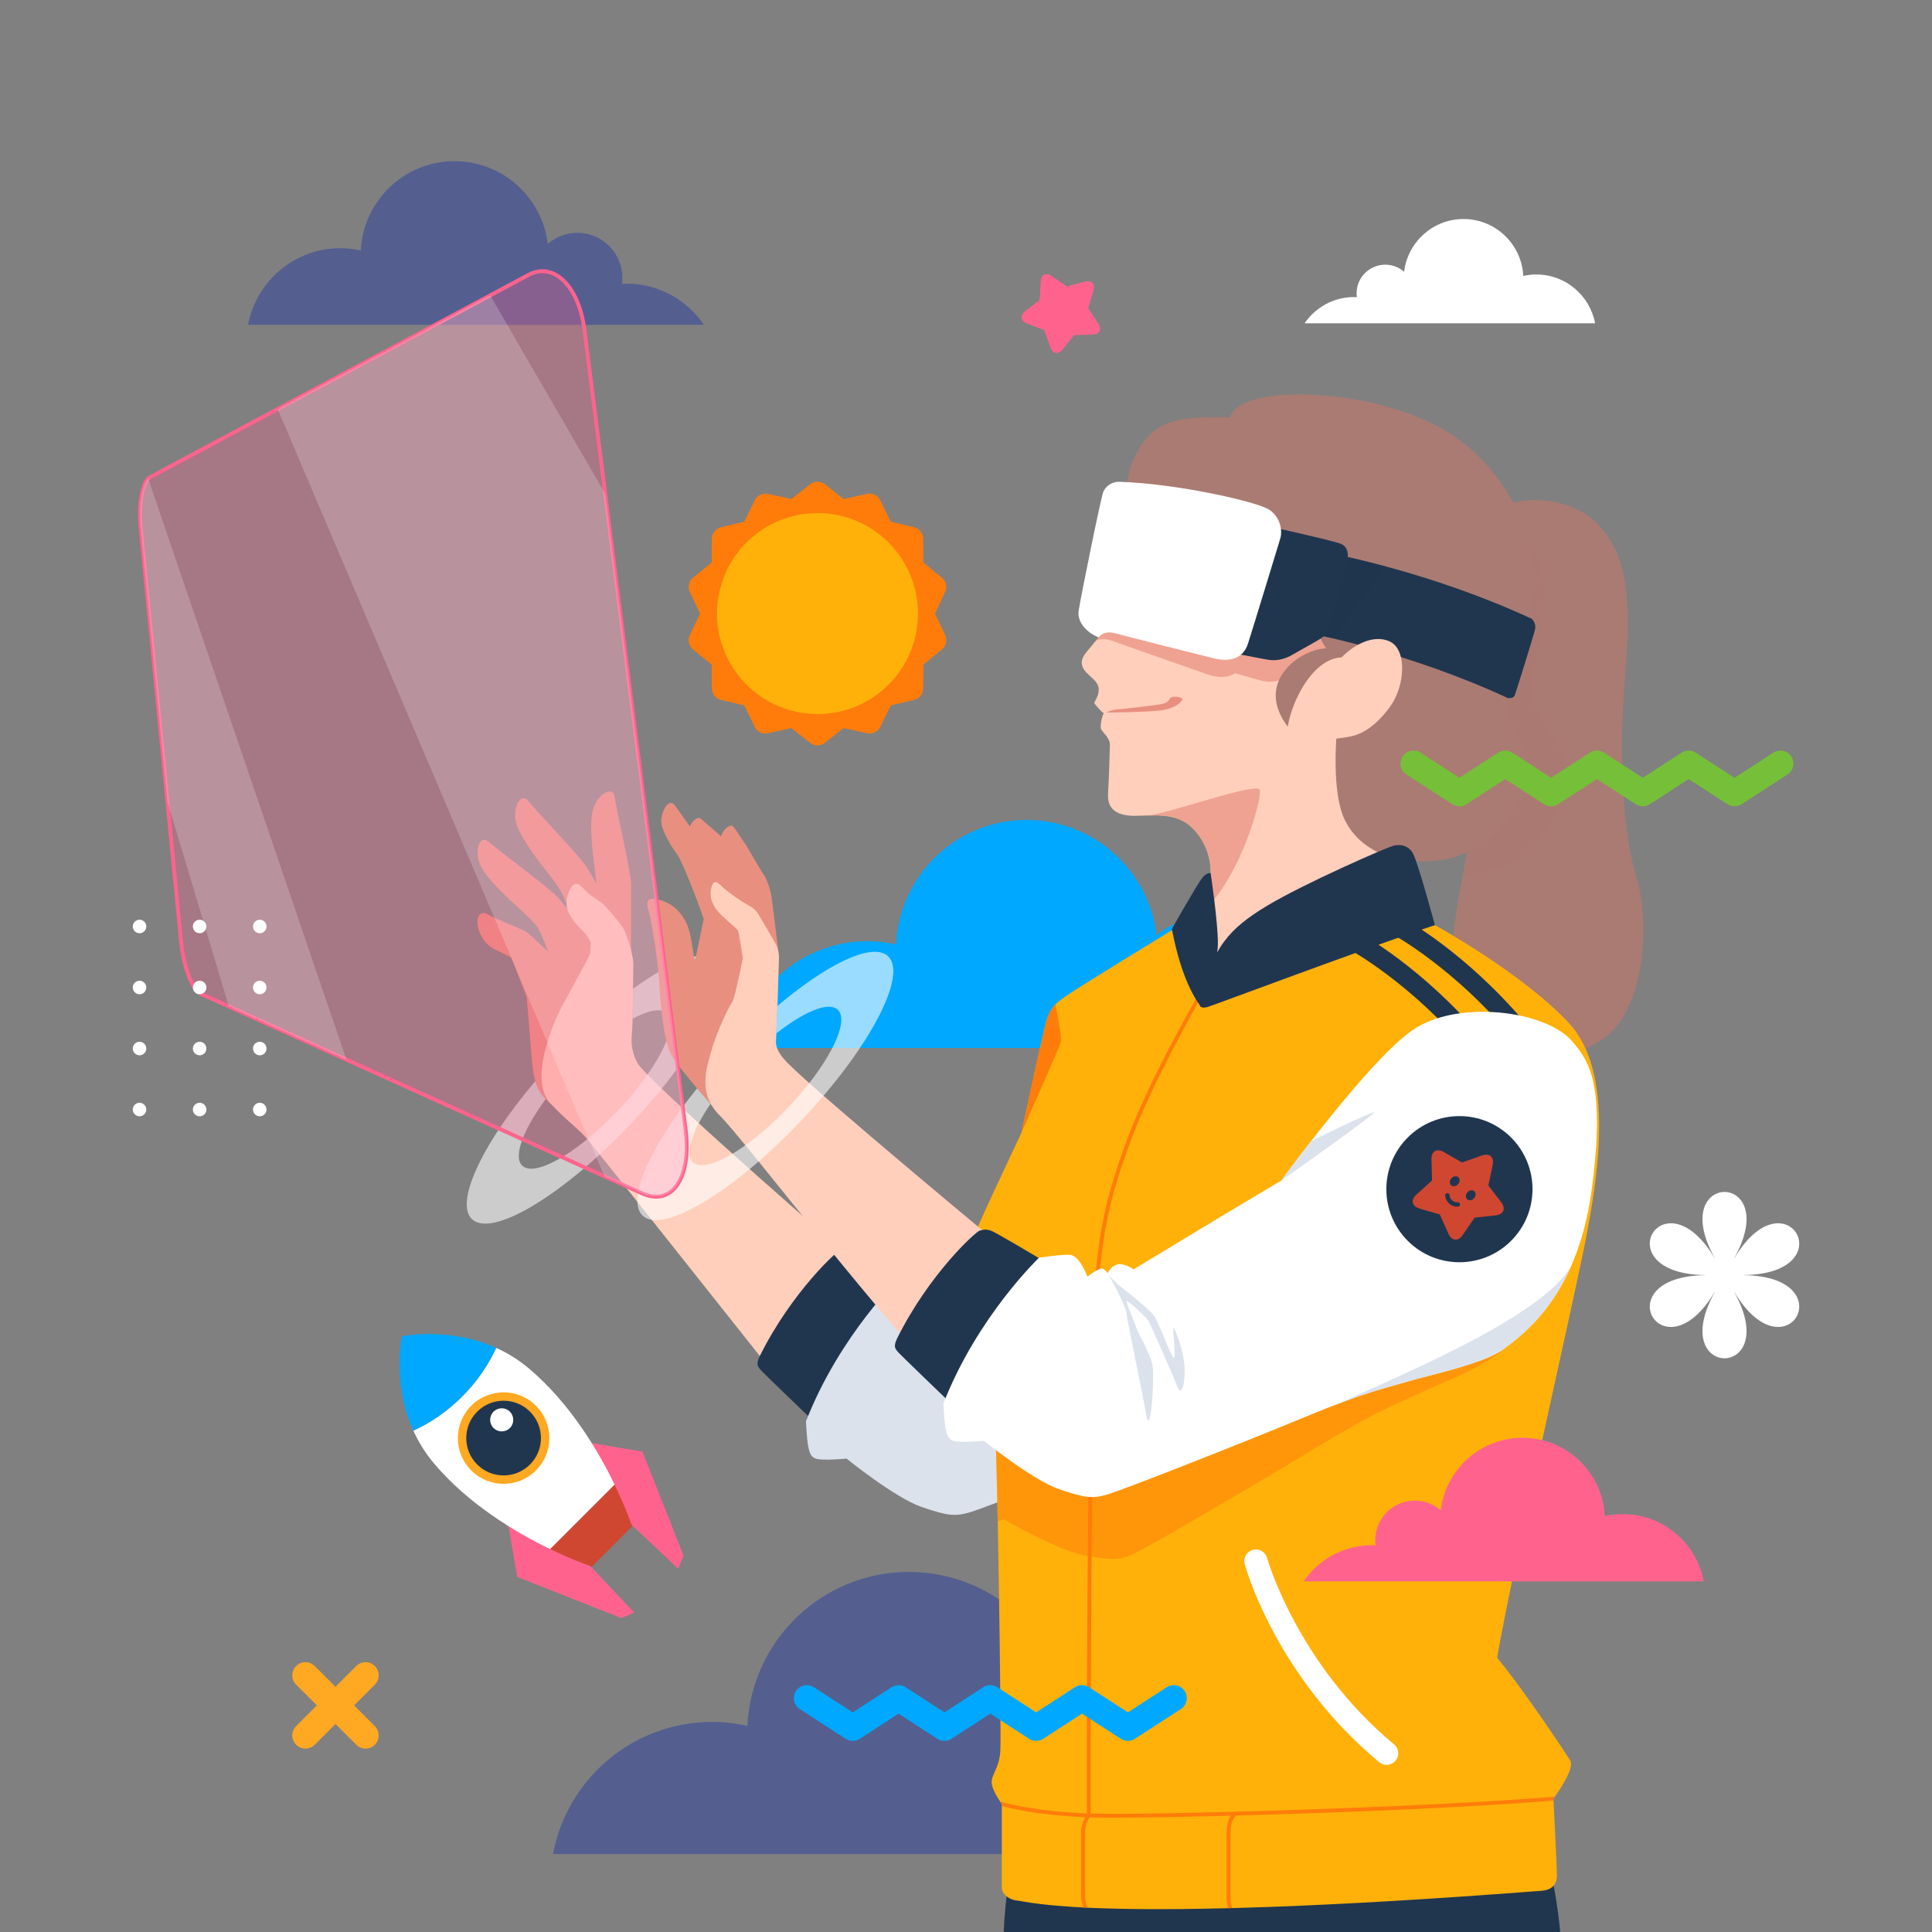 <?xml version="1.0" encoding="utf-8"?>
<!-- Generator: Adobe Illustrator 27.5.0, SVG Export Plug-In . SVG Version: 6.00 Build 0)  -->
<svg version="1.1" xmlns="http://www.w3.org/2000/svg" xmlns:xlink="http://www.w3.org/1999/xlink" x="0px" y="0px"
	 viewBox="0 0 500 500" style="enable-background:new 0 0 500 500;" xml:space="preserve">

<rect x="0" y="0" width="500" height="500" fill="#808080" stroke="none"/>

<g id="OBJECTS">
	<g>
		<path style="fill:#00A8FF;" d="M191.232,271.215c2.939-15.728,16.717-27.643,33.292-27.643c2.534,0,4.992,0.301,7.362,0.824
			c0.892-17.924,15.658-32.199,33.809-32.199c17.337,0,31.611,13.033,33.623,29.83c2.857-2.481,6.577-3.998,10.653-3.998
			c8.982,0,16.263,7.282,16.263,16.263c0,0.727-0.065,1.433-0.154,2.134c0.51-0.023,1.008-0.079,1.521-0.079
			c11.669,0,21.953,5.897,28.048,14.868H191.232z"/>
		<path style="opacity:0.4;fill:#132FA9;" d="M143.12,479.831c3.636-19.456,20.681-34.197,41.185-34.197
			c3.135,0,6.176,0.373,9.107,1.022c1.104-22.174,19.37-39.834,41.823-39.834c21.448,0,39.106,16.124,41.595,36.902
			c3.535-3.07,8.137-4.946,13.18-4.946c11.111,0,20.117,9.01,20.117,20.118c0,0.899-0.078,1.772-0.19,2.64
			c0.629-0.028,1.245-0.098,1.881-0.098c14.436,0,27.157,7.297,34.697,18.394H143.12z"/>
		<path style="opacity:0.4;fill:#132FA9;" d="M64.204,84.065C66.313,72.78,76.2,64.23,88.093,64.23c1.818,0,3.582,0.216,5.282,0.592
			c0.64-12.861,11.235-23.105,24.259-23.105c12.44,0,22.683,9.353,24.126,21.404c2.051-1.781,4.72-2.869,7.645-2.869
			c6.444,0,11.669,5.227,11.669,11.669c0,0.522-0.046,1.028-0.11,1.531c0.364-0.017,0.722-0.057,1.091-0.057
			c8.373,0,15.752,4.232,20.125,10.669H64.204z"/>
		<g>
			<path style="fill:#AA7B72;" d="M384.646,133.499c8-6.375,22.183-5.05,29.125,2.416c7.75,8.334,8.375,20.209,6.75,39.584
				s-0.625,39.75,3,51.625s2,33.104-7.625,40.989c-9.625,7.886-36.455,10.419-39.415-5.66c-2.96-16.079,2.04-34.454,4.165-47.079
				S384.646,133.499,384.646,133.499z"/>
			<g>
				<g>
					<path style="fill:#E98F80;" d="M150.702,239.685c2.506,1.251,6.971,3.025,11.983,2.897c0,0-9.385-15.621-10.702-17.977
						c-1.317-2.356-13.335-14.854-15.237-17.28c-1.901-2.426-4.088,1.405-3.254,5.305c0.832,3.899,6.399,10.866,8.25,13.227
						c1.851,2.361,2.66,3.494,3.541,5.06c0.503,0.896,1.508,3.246,2.276,5.094c-1.477-1.731-2.652-3.119-3.104-3.678
						c-1.697-2.099-15.661-12.377-17.948-14.445c-2.285-2.068-3.788,2.078-2.307,5.779c1.482,3.701,8.15,9.623,10.374,11.637
						c2.224,2.013,3.215,2.992,4.348,4.386c0.737,0.906,2.068,4.305,2.911,6.575c-1.99-1.896-4.939-4.667-5.65-5.121
						c-1.099-0.699-7.909-3.349-9.992-4.509c-2.082-1.16-2.922,0.797-2.552,3.018c0.37,2.221,1.983,4.954,4.572,6.133
						c2.589,1.178,4.132,2.071,4.132,2.071l3.896,10c0.565,4.381,1.138,14.726,1.557,17.949c0.419,3.223,0.772,6.73,5.144,10.271
						l15.586-2.011l2.503-38.565l-4.726,0.701C154.873,244.541,152.762,242.088,150.702,239.685z"/>
					<path style="fill:#E98F80;" d="M163.351,249.821c0,0-0.083-18.223-0.011-20.921c0.073-2.698-3.869-19.583-4.264-22.641
						c-0.395-3.058-4.232-0.882-5.51,2.896c-1.277,3.777-0.053,12.61,0.331,15.585c0.384,2.976,0.501,4.363,0.458,6.158
						c-0.043,1.796-1.043,8.201-1.043,8.201S156.647,246.064,163.351,249.821z"/>
					<path style="fill:#FFCFBB;" d="M165.542,275.922c-1.028-1.19-2.426-4.476-2.037-7.972c0.389-3.495,0.308-16.508,0.403-18.369
						c0.096-1.86-1.571-7.779-2.788-9.639c-1.216-1.859-4.939-5.959-5.218-6.175c-0.28-0.217-3.664-2.343-4.608-3.481
						c-0.944-1.139-1.888-1.94-2.857-1.312c-0.97,0.63-2.367,3.793-1.566,6.42c0.801,2.628,3.404,4.895,4.281,5.834
						c0.877,0.936,1.757,2.546,1.757,2.546l-0.192,3.07c-0.63,1.468-4.709,8.926-7.057,13.199
						c-2.348,4.272-8.921,19.275-3.272,25.44c4.172,4.551,7.33,6.511,10.125,9.932c2.795,3.42,49.276,62.005,49.276,62.005
						l20.32-30.189C222.108,327.232,173.641,285.296,165.542,275.922z"/>
				</g>
				<g>
					<path style="fill:#20364F;" d="M235.144,331.295c0,0-12.938-7.75-14.25-8.188s-1.914-0.283-2.938,0
						c-1.023,0.283-13,11.125-21.313,27.813c-1.109,2.228-0.438,2.75,0,3.375s13.75,13.375,13.75,13.375L235.144,331.295z"/>
					<path style="fill:#DBE2EB;" d="M371.206,273.982c-6.927-7.916-29.75-10.75-41.25-2.75s-33.875,38.875-33.875,38.875
						c-13.375,7.875-38.25,23-38.25,23s-2.5-1.75-4.25-1.25s-2.5,2.25-2.5,2.25s-0.924-1.505-1.967-1.122
						c-1.043,0.383-3.283,1.997-3.283,1.997s-2-5.5-4.5-5.625s-8,0.75-8,0.75s-16,15.25-24.75,37.75c0.375,7,0.75,9,2.5,9.625
						s8,0,8,0s12.5,10.125,19.375,12.5s8.75,2.5,12.625,1.375s34.75-13.248,51-19.999s21.375-7.626,26.75-9.251
						s19.875-4.625,24.75-8.375s19-13.375,22.75-41S375.581,278.982,371.206,273.982z"/>
				</g>
				<path style="opacity:0.6;fill:#FFFFFF;" d="M185.127,247.966c-3.6-2.31-11.705,0.975-21.29,7.921
					c-0.021,2.534-0.05,5.385-0.113,7.77c3.8-2.063,6.897-2.784,8.564-1.714c3.831,2.459-1.299,13.438-11.432,24.47
					c-10.133,11.031-21.497,18.009-25.328,15.55c-3.013-1.934-0.465-9.146,5.687-17.505c-1.449-1.577-2.225-3.139-2.682-4.664
					c-14.343,16.941-21.394,32.585-15.845,36.146c6.086,3.905,25.043-8.166,42.255-26.904
					C182.156,270.297,191.212,251.871,185.127,247.966z"/>
			</g>
			<path style="fill:#FFCFBB;" d="M292.646,152.436c0.085,2.969-10.376,14.898-11.667,16.564c-1.291,1.666-1.249,2.917-0.541,4.125
				c0.708,1.208,2.499,2.416,3.166,3.333c0.667,0.917,0.855,1.51,0.698,2.682c-0.156,1.172-1.125,2.594-1.094,2.813
				c0.031,0.219,1.734,2.219,2.437,2.625c-0.562,1.078-1.047,3.516-0.625,4.25c0.422,0.734,2.25,2.234,2.219,3.953
				c-0.031,1.719-0.281,9.563-0.469,12.5c-0.187,2.938,0.813,6.094,7.688,5.844s11.75-0.5,15.812,5.125
				c4.063,5.625,4.083,12.999,0,21.333v18.75h54.667v-28.333c0,0-7.5-16.999-2.667-22.333s26.833-22.334,25.5-47.334
				s-17.75-45.083-45.499-47.75C318.556,108.303,291.689,119.082,292.646,152.436z"/>
			<path style="opacity:0.7;fill:#E98F80;" d="M319.611,174.209c2.515,0.732,5.611,1.624,6.961,1.971
				c2.452,0.633,4.767,0.006,6.517-0.841c1.75-0.847,6.971-3.054,7.95-3.718c0.979-0.665,2.062-2.155,2.523-3.705
				c0.461-1.549,4.791-12.452,5.379-14.324c0.587-1.872,1.158-4.496-1-5.613c-1.452-0.75-9.801-3.484-15.113-5.194
				c-0.042-1.725-0.7-3.735-2.521-5.243c-2.409-1.998-17.885-7.165-31.568-9.703c-4.053,6.259-6.388,14.361-6.094,24.599
				c0.063,2.163-5.471,9.078-8.98,13.319c1.018-0.34,2.43-0.557,3.935,0c2.915,1.078,20.738,7.329,24.938,8.775
				C315.371,175.507,317.838,175.444,319.611,174.209z"/>
			<path style="opacity:0.5;fill:#AA7B72;" d="M403.365,193.3c-6.197-9.637-7.455-10.109-6.845-16.791
				c0.61-6.683,3.841-16.488,2.742-26.44c-0.546-4.945-3.509-12.46-8.999-19.523c-2.054,0.674-3.971,1.642-5.617,2.954
				c0,0-1.875,69.25-4,81.875c-0.564,3.355-1.332,7.123-2.1,11.138c2.668-0.148,5.548-0.667,8.637-1.649
				C400.111,220.751,409.563,202.935,403.365,193.3z"/>
			<path style="fill:#AA7B72;" d="M318.396,107.999c-15.125-0.375-20.687,1.188-25.062,11s0.125,19.062,7.187,21.125
				c0,0,6.625,1.938,8.938,2.438c-0.188-1.688-0.563-5.875-0.563-5.875s2.75,4.938,7.5,7s12.688,5.375,20.313,7.125
				c0,0,3.125,12.188,6.5,17c-6.188,0-18.938,8.375-9.938,20.25c1.125-7,6.688-17.813,14.125-17.938l-1.458,19.626
				c0,0-1.417,15,2,22.25c3.417,7.25,12.083,12.5,25.5,10.5c13.417-2,25.585-18.084,21.001-28.584
				c-4.584-10.5-5.751-11.166-4.084-17.666c1.667-6.5,6.417-15.667,6.917-25.667s-6.999-31.833-27.333-41.333
				C349.605,99.75,320.188,100.081,318.396,107.999z"/>
			<path style="fill:#20364F;" d="M396.482,160.18c-25.639-11.921-50.611-16.623-50.611-16.623l-6.171,20.519
				c0,0,24.973,4.702,50.611,16.623c1.103-0.051,1.46-0.137,1.773-0.949c0.312-0.813,4.312-13.688,4.75-15.313
				C397.271,162.811,397.854,161.832,396.482,160.18z"/>
			<path style="opacity:0.4;fill:#20364F;" d="M344.926,165.21l13.729-18.613c-7.795-2.099-12.783-3.04-12.783-3.04l-6.171,20.519
				C339.7,164.075,341.618,164.438,344.926,165.21z"/>
			<path style="fill:#20364F;" d="M317.354,168.665c0,0,8.417,1.682,10.917,2.091c2.5,0.409,4.749-0.424,6.416-1.424
				c1.667-1,6.668-3.667,7.584-4.417c0.916-0.75,1.859-2.332,2.18-3.916c0.32-1.584,3.653-12.833,4.07-14.75
				c0.417-1.917,0.75-4.583-1.5-5.5c-2.25-0.917-20.083-4.834-20.083-4.834L317.354,168.665z"/>
			<path style="fill:#FFFFFF;" d="M289.646,124.687c-1.875-0.055-3.5,1.125-4.125,2.625c-0.625,1.5-6,28.062-6.375,30.812
				s1.856,5.479,5.178,6.833c0,0,1.197-1.896,4.197-1.083s21.313,5.438,25.625,6.5c4.313,1.063,7.625-0.063,8.813-3.75
				c1.187-3.688,7.812-25.375,8.375-27.25c0.562-1.875,0.187-5.375-2.813-7.438S304.521,125.124,289.646,124.687z"/>
			<path style="fill:#FFCFBB;" d="M346.479,170.957c3.125-3.75,8.833-7.041,13.25-4.916s3.958,11.459,0,16.875
				s-7.583,7.166-10.333,7.708c-2.75,0.542-6.125,0.75-6.125,0.75L346.479,170.957z"/>
			<path style="fill:#E98F80;" d="M286.314,184.416c0,0,1.25-0.707,2.542-0.791s9.917-1.042,11.792-1.417s1.916-1.251,2.333-1.667
				s2.791-0.249,2.958,0.334c0.167,0.583-1.667,2.542-5.75,3C296.105,184.333,286.314,184.416,286.314,184.416z"/>
			<path style="opacity:0.7;fill:#E98F80;" d="M326.021,204.374c-0.75-2-24,6.25-28.756,6.661v0.001
				c5.433-0.112,9.521,0.387,13.006,5.213c3.871,5.359,4.063,12.31,0.541,20.162C321.076,227.393,326.744,206.302,326.021,204.374z"
				/>
			<g>
				<path style="fill:#20364F;" d="M398.938,475.666H262.771c0,0-2.667,14.168-3,24.334h144
					C403.771,500,402.772,487,398.938,475.666z"/>
				<path style="fill:#FFB10A;" d="M304.939,239.735c0,0-25.832,15.764-28.916,17.931c-3.084,2.167-4.416,3.251-5.5,7.584
					c-1.084,4.333-6.167,27.917-6.167,27.917s-12.667,26.666-13.5,29.666c-0.833,3,0.667,25.834,6.5,42.167
					c0.833,12.167,1.791,83.374,1.541,87.999s-2.375,6.25-2.25,8.375s2.625,5.5,2.625,5.5s0,19.875,0,21.625s2,3.25,4.125,3.375
					s20.542,6.292,135.542-2.542c3.196-0.245,4-2.167,4-4s-0.916-19.833-0.916-19.833s5.75-7.667,4.333-9.917
					c-1.417-2.25-12.251-18.583-18.917-26.583c4.5-25.334,18.334-85.667,22.334-105.167s8.167-46.334-3.833-59.167
					c-12-12.833-34.584-25.248-34.584-25.248l-59.682,16.082L304.939,239.735z"/>
				<g>
					<path style="fill:#20364F;" d="M379.984,272.109c-14.855-17.632-30.25-26.097-30.403-26.18l2.38-4.398
						c0.66,0.357,16.345,8.955,31.848,27.357L379.984,272.109z"/>
				</g>
				<g>
					<path style="fill:#20364F;" d="M391.035,268.113c-14.854-17.632-30.25-26.097-30.403-26.18l2.38-4.397
						c0.66,0.357,16.345,8.955,31.848,27.357L391.035,268.113z"/>
				</g>
				<path style="opacity:0.5;fill:#FF7C0A;" d="M365.975,361.198c5.063-2.43,18.931-7.62,23.172-12.074
					c4.242-4.453,16.724-16.131,16.189-44.005c-0.533-27.873-5.919-33.235-11.01-37.505c-8.06-6.759-25.333-1.677-35.469,7.993
					c-10.137,9.67-33.223,39.232-33.223,39.232c-12.009,9.834-34.268,28.598-34.268,28.598s-2.739-1.346-4.393-0.583
					c-1.652,0.763-2.125,2.607-2.125,2.607s-1.143-1.345-2.116-0.807c-0.971,0.537-2.938,2.477-2.938,2.477s-2.82-5.128-5.31-4.867
					c-2.489,0.26-7.79,1.969-7.79,1.969s-5.212,6.782-10.401,17.58c0.337,1.085,0.69,2.15,1.061,3.189
					c0.288,4.21,0.592,15.49,0.854,28.634c0.98-0.224,1.674-0.402,1.674-0.402s13.906,8.088,21.064,9.379
					c7.159,1.292,9.03,1.127,12.686-0.578c3.657-1.707,32.307-18.424,47.328-27.588C355.983,365.28,360.914,363.628,365.975,361.198
					z"/>
				<path style="fill:#FF7C0A;" d="M402.05,466.039c-0.017-0.342-0.027-0.54-0.027-0.54s0.119-0.16,0.307-0.422l-0.241-0.085
					l-0.107,0.009c-33.965,2.838-104.308,4.788-119.709,4.346v-16.515c0-0.842,0.1-86.042,1.332-109.307
					c1.146-21.616,2.578-31.198,9.303-49.017c5.125-13.58,15.257-31.748,19.547-39.22l-0.779,0.21l-0.211-0.493
					c-4.37,7.622-14.391,25.63-19.492,39.149c-6.772,17.944-8.214,27.582-9.365,49.317c-1.234,23.289-1.334,108.518-1.334,109.359
					v16.478c-13.768-0.533-21.775-2.89-21.835-2.907l-0.649-0.228c0.285,0.428,0.484,0.699,0.484,0.699s0,0.186,0,0.52
					c1.101,0.309,8.873,2.371,21.579,2.898c-0.474,0.815-1.079,2.24-1.079,4.207v15.833c0,1.132,0.191,2.249,0.559,3.321
					c0.353,0.018,0.713,0.035,1.08,0.053c-0.388-0.995-0.639-2.116-0.639-3.374v-15.833c0-2.256,0.903-3.697,1.24-4.159
					c1.497,0.047,3.547,0.07,6.073,0.07c7.124,0,17.972-0.182,30.452-0.51c-0.545,0.805-1.099,2.206-1.099,4.599v16.333
					c0,1.197,0.166,2.167,0.425,3.006c0.342-0.009,0.687-0.018,1.033-0.026c-0.285-0.809-0.458-1.77-0.458-2.979v-16.333
					c0-3.369,1.159-4.414,1.474-4.636c27.055-0.729,61.288-2.128,82.045-3.857L402.05,466.039z"/>
				<path style="fill:#20364F;" d="M371.355,239.417c0,0-4.583-17.001-5.833-18.834c-1.25-1.833-3.083-2.084-4.75-1.75
					c-1.667,0.334-23.5,9.917-33,15.667s-14.111,10.613-17.25,24.75c-0.333,1.5,0.666,1.749,2.083,1.333
					C314.022,260.167,354.271,245.084,371.355,239.417z"/>
				<path style="fill:#20364F;" d="M313.318,226c0,0,1.871,12.417,1.871,18.167s-4.008,17.104-4.365,16.419
					c-0.357-0.685-4.719-5.335-7.552-20.169c0,0,6.499-11.5,7.833-13.167C312.439,225.583,313.318,226,313.318,226z"/>
				<path style="fill:#FF7C0A;" d="M273.14,259.952c-1.194,1.211-1.954,2.645-2.617,5.298c-1.06,4.235-5.937,26.849-6.156,27.868
					c1.304-2.939,9.694-21.87,10.155-23.369C274.801,268.84,273.947,264.022,273.14,259.952z"/>
				<g>
					<path style="fill:#FFFFFF;" d="M358.855,456.749c-0.676,0-1.355-0.227-1.916-0.693c-26.584-22.1-34.488-50.083-34.812-51.264
						c-0.438-1.599,0.503-3.248,2.101-3.686c1.595-0.435,3.246,0.501,3.686,2.098l0,0c0.075,0.272,7.787,27.396,32.861,48.239
						c1.273,1.059,1.448,2.95,0.389,4.225C360.571,456.381,359.717,456.749,358.855,456.749z"/>
				</g>
			</g>
			<g>
				<g>
					<path style="fill:#E98F80;" d="M178.935,253.17l3.188-15.313c-2.125-6.313-5.875-15.5-6.875-16.75s-4.25-6.25-4.125-8.75
						s1.939-6.125,3.626-3.813c1.687,2.313,6.562,9.313,8.124,11.5s3.125,5.125,3.75,6.625s4.813,13.375,4.813,13.375l8.375,6.875
						l-4.688,28.687l-10.813-3.563L178.935,253.17z"/>
					<path style="fill:#E98F80;" d="M198.185,242.42c0,0-2.625-14.125-3.188-15.875s-6.291-7.75-6.583-8.375
						c-0.292-0.625-6.292-5.5-7.042-6.313s-3.625,1.188-3.063,4.688s5.75,7.563,6.813,9s4.375,11.25,4.375,11.25
						S192.247,241.045,198.185,242.42z"/>
					<path style="fill:#E98F80;" d="M193.205,218.92c-2-2.875-2.938-4.5-3.563-5.125s-3.313,1.063-3.188,4.125s1.625,7.5,3,9.438
						s1.813,4.125,2.063,5.563s1.688,8.813,1.688,8.813l8.369,5.5c0,0-1.682-13.664-1.932-15.363
						c-0.25-1.699-1.375-4.691-1.875-5.32C197.268,225.92,193.205,218.92,193.205,218.92z"/>
					<path style="fill:#E98F80;" d="M192.081,273.087c0.75-7.75-1.834-20.083-12.417-25.083c-1-5.75-0.979-8.771-4.167-12.271
						c-2.321-2.549-6.063-3.438-7.25-3s-0.689,2.001-0.438,2.875c0.938,3.25,2.313,12.248,2.688,17.249
						c0.375,5.001,0.875,16.438,3.563,20.751s17.313,20.688,17.313,20.688L192.081,273.087z"/>
					<path style="fill:#FFCFBB;" d="M194.414,234.712c0,0-4.875-2.667-7.834-5.542c-1.523-1.48-2.105-0.951-2.5,0.584
						c-0.375,1.458-0.458,4.165,2.667,7.124c2.712,2.568,4,3.459,4.25,3.959s1.25,7.083,1.25,7.083s-2.055,10.417-2.652,11.167
						c-1.348,2.25-3.958,7.5-5.569,13.083c-1.611,5.583-3.112,11.333,2.472,16.75c5.584,5.417,47.692,60.329,56.108,65.912
						l18.167-31c0,0-48.667-40.346-56.775-48.578c-1.705-1.73-3.332-3.667-3.166-5.917c0.166-2.25,0.77-20.313,0.77-21.5
						s-0.313-2.563-0.938-3.688s-4.124-7.146-4.541-7.771C195.705,235.753,194.934,235.012,194.414,234.712z"/>
				</g>
				<path style="fill:#20364F;" d="M270.709,326.686c0,0-12.938-7.75-14.25-8.188c-1.313-0.438-1.914-0.283-2.938,0
					c-1.023,0.283-13,11.125-21.313,27.813c-1.109,2.228-0.438,2.75,0,3.375s13.75,13.375,13.75,13.375L270.709,326.686z"/>
				<path style="fill:#FFFFFF;" d="M406.771,269.374c-6.927-7.916-29.75-10.75-41.25-2.75s-33.875,38.875-33.875,38.875
					c-13.375,7.875-38.25,23-38.25,23s-2.5-1.75-4.25-1.25s-2.5,2.25-2.5,2.25s-0.924-1.505-1.967-1.122
					c-1.043,0.383-3.283,1.997-3.283,1.997s-2-5.5-4.5-5.625s-8,0.75-8,0.75s-16,15.25-24.75,37.75c0.375,7,0.75,9,2.5,9.625
					s8,0,8,0s12.5,10.125,19.375,12.5s8.75,2.5,12.625,1.375s34.75-13.248,51-19.999s21.375-7.626,26.75-9.251
					s19.875-4.625,24.75-8.375s19-13.375,22.75-41S411.146,274.374,406.771,269.374z"/>
				
					<ellipse transform="matrix(0.707 -0.707 0.707 0.707 -106.965 357.262)" style="fill:#20364F;" cx="377.771" cy="307.749" rx="18.914" ry="18.914"/>
				<g>
					<path style="fill:#CF4731;" d="M387.064,314.541c2.063-0.223,2.717-1.749,1.452-3.394l-3.331-4.334l1.121-5.352
						c0.426-2.03-0.825-3.123-2.779-2.429l-5.152,1.828l-4.741-2.72c-1.8-1.033-3.227-0.18-3.171,1.894l0.148,5.465l-4.057,3.673
						c-1.534,1.391-1.163,3.008,0.824,3.595l1.626,0.48c0,0.001,3.617,1.069,3.617,1.069l2.238,4.989
						c0.848,1.89,2.5,2.04,3.673,0.334l3.096-4.512L387.064,314.541z"/>
					<g>
						<path style="fill:#20364F;" d="M377.351,306.469c-0.505,0.578-1.304,0.707-1.784,0.287c-0.48-0.42-0.46-1.229,0.045-1.808
							c0.506-0.578,1.305-0.707,1.784-0.287C377.877,305.081,377.856,305.89,377.351,306.469z"/>
						<path style="fill:#20364F;" d="M381.504,310.099c-0.505,0.578-1.304,0.707-1.784,0.287c-0.48-0.42-0.461-1.229,0.045-1.808
							c0.506-0.579,1.305-0.707,1.785-0.287C382.03,308.711,382.01,309.52,381.504,310.099z"/>
					</g>
					<g>
						<path style="fill:#20364F;" d="M375.07,311.515c-0.602-0.526-1.004-1.281-1.061-2.142c-0.021-0.311,0.215-0.581,0.526-0.602
							c0.311-0.021,0.581,0.215,0.602,0.527c0.074,1.095,1.026,1.927,2.122,1.852c0.311-0.02,0.582,0.216,0.602,0.527
							c0.021,0.312-0.215,0.581-0.526,0.602C376.475,312.338,375.673,312.041,375.07,311.515z"/>
					</g>
				</g>
				<path style="fill:#DBE2EB;" d="M286.939,329.999c0,0,4.333,7.583,4.583,9.833s3.916,19.417,5.083,26.167s2.25-9.5,1.667-12.667
					c-0.583-3.167-3.75-8.166-4.25-9.833s-2.916-6.833-2.333-6.75c0.583,0.083,5.083,4.249,5.583,5.166
					c0.5,0.917,6.5,14.501,7.5,17.084s2.083-1.084,1.75-5.584c-0.333-4.5-2.499-9.75-2.833-9.75c-0.334,0,0.834,8.25,0,7.667
					c-0.834-0.583-3.918-9.667-5.334-11.25s-7.666-6.625-8.541-7.25S286.939,329.999,286.939,329.999z"/>
				<path style="fill:#DBE2EB;" d="M331.646,305.499c0,0,24.25-17.125,24-17.625s-16.322,7.444-16.322,7.444
					S335.771,299.624,331.646,305.499z"/>
				<path style="fill:#DBE2EB;" d="M345.771,363.497L345.771,363.497c10.077-3.857,14.27-4.682,18.625-5.998
					c5.375-1.625,19.875-4.625,24.75-8.375c3.559-2.738,12.045-8.617,17.828-22.337
					C401.244,339.622,364.865,354.889,345.771,363.497z"/>
				<path style="opacity:0.6;fill:#FFFFFF;" d="M229.294,247.054c-4.426-2.841-15.667,2.78-28.091,13.267
					c-0.099,2.761-0.197,5.372-0.274,7.112c6.822-5.37,12.92-8.074,15.526-6.401c3.831,2.459-1.299,13.438-11.432,24.47
					c-10.133,11.031-21.497,18.009-25.328,15.55c-2.749-1.765-0.865-7.925,4.154-15.338c-1.147-1.331-2.321-2.704-3.45-4.045
					c-12.777,15.842-18.786,29.995-13.544,33.36c6.086,3.905,25.043-8.166,42.255-26.904
					C226.323,269.385,235.379,250.959,229.294,247.054z"/>
			</g>
		</g>
		<path style="fill:#FF638D;" d="M440.925,409.257c-1.851-9.903-10.526-17.406-20.963-17.406c-1.596,0-3.143,0.189-4.636,0.52
			c-0.562-11.286-9.859-20.275-21.288-20.275c-10.917,0-19.905,8.207-21.172,18.783c-1.799-1.563-4.142-2.517-6.708-2.517
			c-5.656,0-10.24,4.586-10.24,10.24c0,0.458,0.04,0.902,0.097,1.344c-0.32-0.015-0.634-0.05-0.957-0.05
			c-7.348,0-13.823,3.714-17.661,9.362H440.925z"/>
		<path style="fill:#FFFFFF;" d="M412.809,83.67c-1.344-7.191-7.645-12.64-15.223-12.64c-1.158,0-2.283,0.138-3.366,0.378
			c-0.407-8.196-7.159-14.724-15.459-14.724c-7.927,0-14.454,5.96-15.374,13.64c-1.307-1.135-3.008-1.828-4.871-1.828
			c-4.107,0-7.436,3.33-7.436,7.437c0,0.332,0.028,0.655,0.069,0.976c-0.232-0.011-0.46-0.036-0.694-0.036
			c-5.336,0-10.038,2.696-12.825,6.798H412.809z"/>
		<g>
			<path style="opacity:0.3;fill:#FF638D;" d="M177.447,292.375c1.594,12.605-3.626,19.923-11.243,16.477L52.025,257.217
				c-2.247-1.016-4.522-7.001-5.145-13.385L36.388,136.336c-0.591-6.051,0.49-11.773,2.468-12.831l97.993-52.401
				c6.373-3.405,12.966,2.854,14.399,14.224L177.447,292.375z"/>
			<path style="fill:none;stroke:#FF638D;stroke-miterlimit:10;" d="M177.447,292.375c1.594,12.605-3.626,19.923-11.243,16.477
				L52.025,257.217c-2.247-1.016-4.522-7.001-5.145-13.385L36.388,136.336c-0.591-6.051,0.49-11.773,2.468-12.831l97.993-52.401
				c6.373-3.405,12.966,2.854,14.399,14.224L177.447,292.375z"/>
			<path style="opacity:0.2;fill:#FFFFFF;" d="M126.867,76.441l29.75,51.313l20.83,164.621c1.594,12.605-3.626,19.923-11.243,16.477
				l-9.791-4.427L71.854,105.859L126.867,76.441z M89.662,274.238l-51.294-150.35c-1.659,1.669-2.522,6.911-1.98,12.447
				l6.942,71.121l15.895,53.016L89.662,274.238z"/>
		</g>
		<path style="fill:#FFA821;" d="M97.004,446.721l-5.367-5.368l5.367-5.369c1.331-1.329,1.331-3.486,0-4.814
			c-1.33-1.332-3.485-1.332-4.815,0l-5.368,5.368l-5.367-5.368c-1.332-1.332-3.487-1.332-4.817,0c-1.331,1.328-1.331,3.485,0,4.814
			l5.367,5.369l-5.367,5.368c-1.331,1.329-1.331,3.487,0,4.815c1.33,1.332,3.485,1.332,4.816,0l5.369-5.367l5.368,5.367
			c1.33,1.332,3.485,1.332,4.815,0C98.335,450.208,98.335,448.05,97.004,446.721z"/>
		<path style="fill:#FFFFFF;" d="M451.323,330.013c0-0.004,0.004-0.01,0.004-0.015c0-0.005-0.004-0.01-0.004-0.015
			c26.238-0.347,10.912-26.883-2.507-4.307c-0.008-0.005-0.015-0.01-0.026-0.016c12.847-22.914-17.821-22.914-4.977,0
			c-0.008,0.006-0.015,0.008-0.022,0.013c-13.419-22.573-28.747,3.963-2.509,4.31c0,0.005,0,0.01,0,0.015c0,0.005,0,0.011,0,0.015
			c-26.234,0.349-10.91,26.882,2.505,4.31c0.012,0.005,0.019,0.011,0.026,0.016c-12.841,22.913,17.821,22.913,4.977,0
			c0.012-0.005,0.02-0.011,0.026-0.016C462.235,356.897,477.561,330.361,451.323,330.013z"/>
		<path style="fill:#00A8FF;" d="M306.597,437.652c-1.011-1.563-3.095-2.006-4.653-0.995l-10.045,6.507l-10.047-6.507
			c-1.112-0.722-2.547-0.722-3.66,0l-10.037,6.506l-10.04-6.506c-1.113-0.722-2.546-0.722-3.66,0l-10.037,6.506l-10.033-6.506
			c-1.113-0.723-2.547-0.722-3.66,0l-10.037,6.506l-10.037-6.506c-1.559-1.011-3.644-0.565-4.656,0.994
			c-1.01,1.56-0.564,3.643,0.996,4.654l11.866,7.691c1.113,0.722,2.546,0.722,3.66,0l10.037-6.506l10.034,6.505
			c1.113,0.724,2.546,0.723,3.659,0.001l10.038-6.506l10.041,6.506c1.113,0.722,2.546,0.722,3.66,0l10.037-6.506l10.047,6.506
			c0.556,0.361,1.192,0.541,1.829,0.541c0.636,0,1.272-0.18,1.829-0.541l11.873-7.691
			C307.161,441.295,307.606,439.212,306.597,437.652z"/>
		<path style="fill:#75C038;" d="M463.598,195.787c-1.011-1.563-3.095-2.006-4.653-0.995l-10.045,6.507l-10.047-6.507
			c-1.112-0.722-2.547-0.722-3.66,0l-10.037,6.506l-10.04-6.506c-1.113-0.722-2.546-0.722-3.66,0l-10.037,6.506l-10.033-6.506
			c-1.113-0.723-2.547-0.722-3.66,0l-10.037,6.506l-10.037-6.506c-1.559-1.011-3.644-0.565-4.656,0.994
			c-1.01,1.56-0.564,3.643,0.996,4.654l11.866,7.691c1.113,0.722,2.546,0.722,3.66,0l10.037-6.506l10.034,6.505
			c1.113,0.724,2.546,0.723,3.659,0.001l10.038-6.506l10.041,6.506c1.113,0.722,2.546,0.722,3.66,0l10.037-6.506l10.047,6.506
			c0.556,0.361,1.192,0.541,1.829,0.541c0.636,0,1.272-0.18,1.829-0.541l11.873-7.691
			C464.162,199.43,464.607,197.347,463.598,195.787z"/>
		<g>
			<g>
				<path style="fill:#FFFFFF;" d="M65.471,239.771c0-0.963,0.786-1.748,1.752-1.748c0.963,0,1.752,0.785,1.752,1.748
					c0,0.968-0.789,1.752-1.752,1.752C66.257,241.523,65.471,240.739,65.471,239.771z"/>
			</g>
			<g>
				<path style="fill:#FFFFFF;" d="M65.471,255.564c0-0.963,0.786-1.752,1.752-1.752c0.963,0,1.752,0.789,1.752,1.752
					c0,0.964-0.789,1.751-1.752,1.751C66.257,257.315,65.471,256.528,65.471,255.564z"/>
			</g>
			<g>
				<path style="fill:#FFFFFF;" d="M65.471,271.356c0-0.964,0.786-1.752,1.752-1.752c0.963,0,1.752,0.788,1.752,1.752
					c0,0.965-0.789,1.752-1.752,1.752C66.257,273.108,65.471,272.321,65.471,271.356z"/>
			</g>
			<g>
				<path style="fill:#FFFFFF;" d="M65.471,287.147c0-0.965,0.786-1.75,1.752-1.75c0.963,0,1.752,0.785,1.752,1.75
					c0,0.966-0.789,1.75-1.752,1.75C66.257,288.897,65.471,288.113,65.471,287.147z"/>
			</g>
			<g>
				<path style="fill:#FFFFFF;" d="M49.915,239.771c0-0.963,0.785-1.748,1.751-1.748c0.965,0,1.751,0.785,1.751,1.748
					c0,0.968-0.786,1.752-1.751,1.752C50.7,241.523,49.915,240.739,49.915,239.771z"/>
			</g>
			<g>
				<path style="fill:#FFFFFF;" d="M49.915,255.564c0-0.963,0.785-1.752,1.751-1.752c0.965,0,1.751,0.789,1.751,1.752
					c0,0.964-0.786,1.751-1.751,1.751C50.7,257.315,49.915,256.528,49.915,255.564z"/>
			</g>
			<g>
				<path style="fill:#FFFFFF;" d="M49.915,271.356c0-0.964,0.785-1.752,1.751-1.752c0.965,0,1.751,0.788,1.751,1.752
					c0,0.965-0.786,1.752-1.751,1.752C50.7,273.108,49.915,272.321,49.915,271.356z"/>
			</g>
			<g>
				<circle style="fill:#FFFFFF;" cx="51.666" cy="287.147" r="1.75"/>
			</g>
			<g>
				<path style="fill:#FFFFFF;" d="M34.36,239.771c0-0.963,0.786-1.748,1.75-1.748c0.965,0,1.753,0.785,1.753,1.748
					c0,0.968-0.788,1.752-1.753,1.752C35.146,241.523,34.36,240.739,34.36,239.771z"/>
			</g>
			<g>
				<path style="fill:#FFFFFF;" d="M34.36,255.564c0-0.963,0.786-1.752,1.75-1.752c0.965,0,1.753,0.789,1.753,1.752
					c0,0.964-0.788,1.751-1.753,1.751C35.146,257.315,34.36,256.528,34.36,255.564z"/>
			</g>
			<g>
				<path style="fill:#FFFFFF;" d="M34.36,271.356c0-0.964,0.786-1.752,1.75-1.752c0.965,0,1.753,0.788,1.753,1.752
					c0,0.965-0.788,1.752-1.753,1.752C35.146,273.108,34.36,272.321,34.36,271.356z"/>
			</g>
			<g>
				<path style="fill:#FFFFFF;" d="M34.36,287.147c0-0.965,0.786-1.75,1.75-1.75c0.965,0,1.753,0.785,1.753,1.75
					c0,0.966-0.788,1.75-1.753,1.75C35.146,288.897,34.36,288.113,34.36,287.147z"/>
			</g>
		</g>
		<path style="fill:#FF638D;" d="M282.747,86.592c1.805-0.054,2.475-1.335,1.489-2.849l-2.597-3.986l1.334-4.569
			c0.507-1.732-0.505-2.766-2.248-2.295l-4.595,1.237l-3.932-2.681c-1.492-1.018-2.787-0.374-2.879,1.429l-0.241,4.754l-3.77,2.912
			c-1.425,1.104-1.213,2.532,0.473,3.177l1.379,0.526c0,0.001,3.066,1.172,3.066,1.172l1.606,4.481
			c0.607,1.698,2.031,1.94,3.166,0.538l2.99-3.706L282.747,86.592z"/>
		<g>
			<polygon style="fill:#FF638D;" points="130.71,389.772 133.856,408.11 160.768,418.744 164.132,417.333 147.964,400.226 			"/>
			<polygon style="fill:#FF638D;" points="147.928,372.554 166.267,375.701 176.9,402.611 175.49,405.975 158.382,389.808 			"/>
			<g>
				<path style="fill:#FFFFFF;" d="M106.98,370.246c1.284,2.846,3.001,5.701,5.284,8.419c8.987,10.691,21.348,17.997,30.128,22.246
					l16.676-16.676c-4.249-8.78-11.556-21.14-22.247-30.127c-2.717-2.283-5.572-4.001-8.419-5.283
					c-2.026,4.453-4.977,8.768-8.815,12.605C115.748,365.27,111.435,368.22,106.98,370.246z"/>
				<path style="fill:#CF4731;" d="M153.19,405.452l5.209-5.209l5.209-5.209c0,0-1.479-4.473-4.54-10.799l-16.676,16.676
					C148.718,403.974,153.19,405.452,153.19,405.452z"/>
				<path style="fill:#00A8FF;" d="M103.998,345.842c0,0-2.559,12.113,2.982,24.404c4.454-2.026,8.768-4.977,12.606-8.815
					c3.839-3.838,6.789-8.152,8.815-12.605C116.11,343.284,103.998,345.842,103.998,345.842z"/>
			</g>
			<path style="fill:#FFA821;" d="M138.704,363.8c4.626,4.626,4.624,12.123,0,16.748c-4.625,4.624-12.123,4.626-16.748,0
				c-4.626-4.625-4.624-12.123,0-16.748C126.581,359.176,134.079,359.175,138.704,363.8z"/>
			<path style="fill:#20364F;" d="M137.166,365.337c3.776,3.776,3.775,9.897,0,13.673c-3.775,3.775-9.897,3.776-13.673,0
				c-3.775-3.775-3.774-9.897,0-13.673C127.269,361.563,133.39,361.561,137.166,365.337z"/>
			<path style="fill:#FFFFFF;" d="M131.958,365.337c1.169,1.17,1.168,3.064,0,4.232c-1.168,1.168-3.063,1.169-4.232,0
				c-1.169-1.169-1.168-3.063,0.001-4.232C128.895,364.17,130.789,364.168,131.958,365.337z"/>
		</g>
		<g>
			<path style="fill:#FF7C0A;" d="M243.848,149.564c-1.627-1.322-3.252-2.645-4.879-3.967c-0.02-2.098-0.039-4.193-0.06-6.291
				c-0.013-1.264-1.026-2.537-2.257-2.832c-2.04-0.486-4.081-0.972-6.122-1.458l-1.017-2.063l-0.001-0.001
				c-0.589-1.193-1.177-2.386-1.766-3.579c-0.559-1.133-2.026-1.84-3.262-1.571c-2.05,0.446-4.099,0.895-6.148,1.342
				c-1.653-1.292-3.306-2.585-4.958-3.878c-0.997-0.776-2.626-0.775-3.622,0.003c-1.651,1.292-3.303,2.584-4.954,3.875
				c-2.049-0.447-4.099-0.896-6.147-1.342c-1.235-0.268-2.702,0.438-3.262,1.57c-0.928,1.881-1.855,3.762-2.783,5.644
				c-2.041,0.486-4.08,0.972-6.12,1.457c-1.23,0.295-2.247,1.568-2.259,2.833c-0.02,2.098-0.039,4.193-0.059,6.291
				c-1.627,1.322-3.253,2.645-4.88,3.967c-0.982,0.799-1.346,2.389-0.807,3.534c0.891,1.897,1.783,3.795,2.675,5.692
				c-0.892,1.898-1.784,3.794-2.675,5.692c-0.539,1.146-0.176,2.735,0.807,3.533c1.627,1.323,3.253,2.645,4.88,3.968
				c0.02,2.098,0.04,4.193,0.059,6.291c0.012,1.265,1.028,2.538,2.259,2.832c2.04,0.486,4.079,0.972,6.12,1.458
				c0.928,1.882,1.855,3.763,2.783,5.644c0.56,1.133,2.026,1.839,3.262,1.57c2.049-0.446,4.099-0.895,6.147-1.342
				c1.651,1.291,3.303,2.583,4.954,3.875c0.996,0.778,2.625,0.779,3.622,0.003c1.652-1.293,3.305-2.586,4.958-3.878
				c2.049,0.447,4.098,0.895,6.148,1.342c1.235,0.269,2.703-0.438,3.262-1.571c0.589-1.193,1.177-2.386,1.766-3.579l0.001-0.001
				l1.017-2.063c2.041-0.486,4.082-0.972,6.122-1.458c1.23-0.295,2.244-1.568,2.257-2.832c0.02-2.098,0.04-4.193,0.06-6.291
				c1.627-1.322,3.252-2.645,4.879-3.968c0.982-0.798,1.345-2.388,0.807-3.532l-2.674-5.693l2.674-5.693
				C245.192,151.953,244.83,150.363,243.848,149.564z"/>
			<circle style="fill:#FFB10A;" cx="211.57" cy="158.791" r="26"/>
		</g>
	</g>
</g>
</svg>
